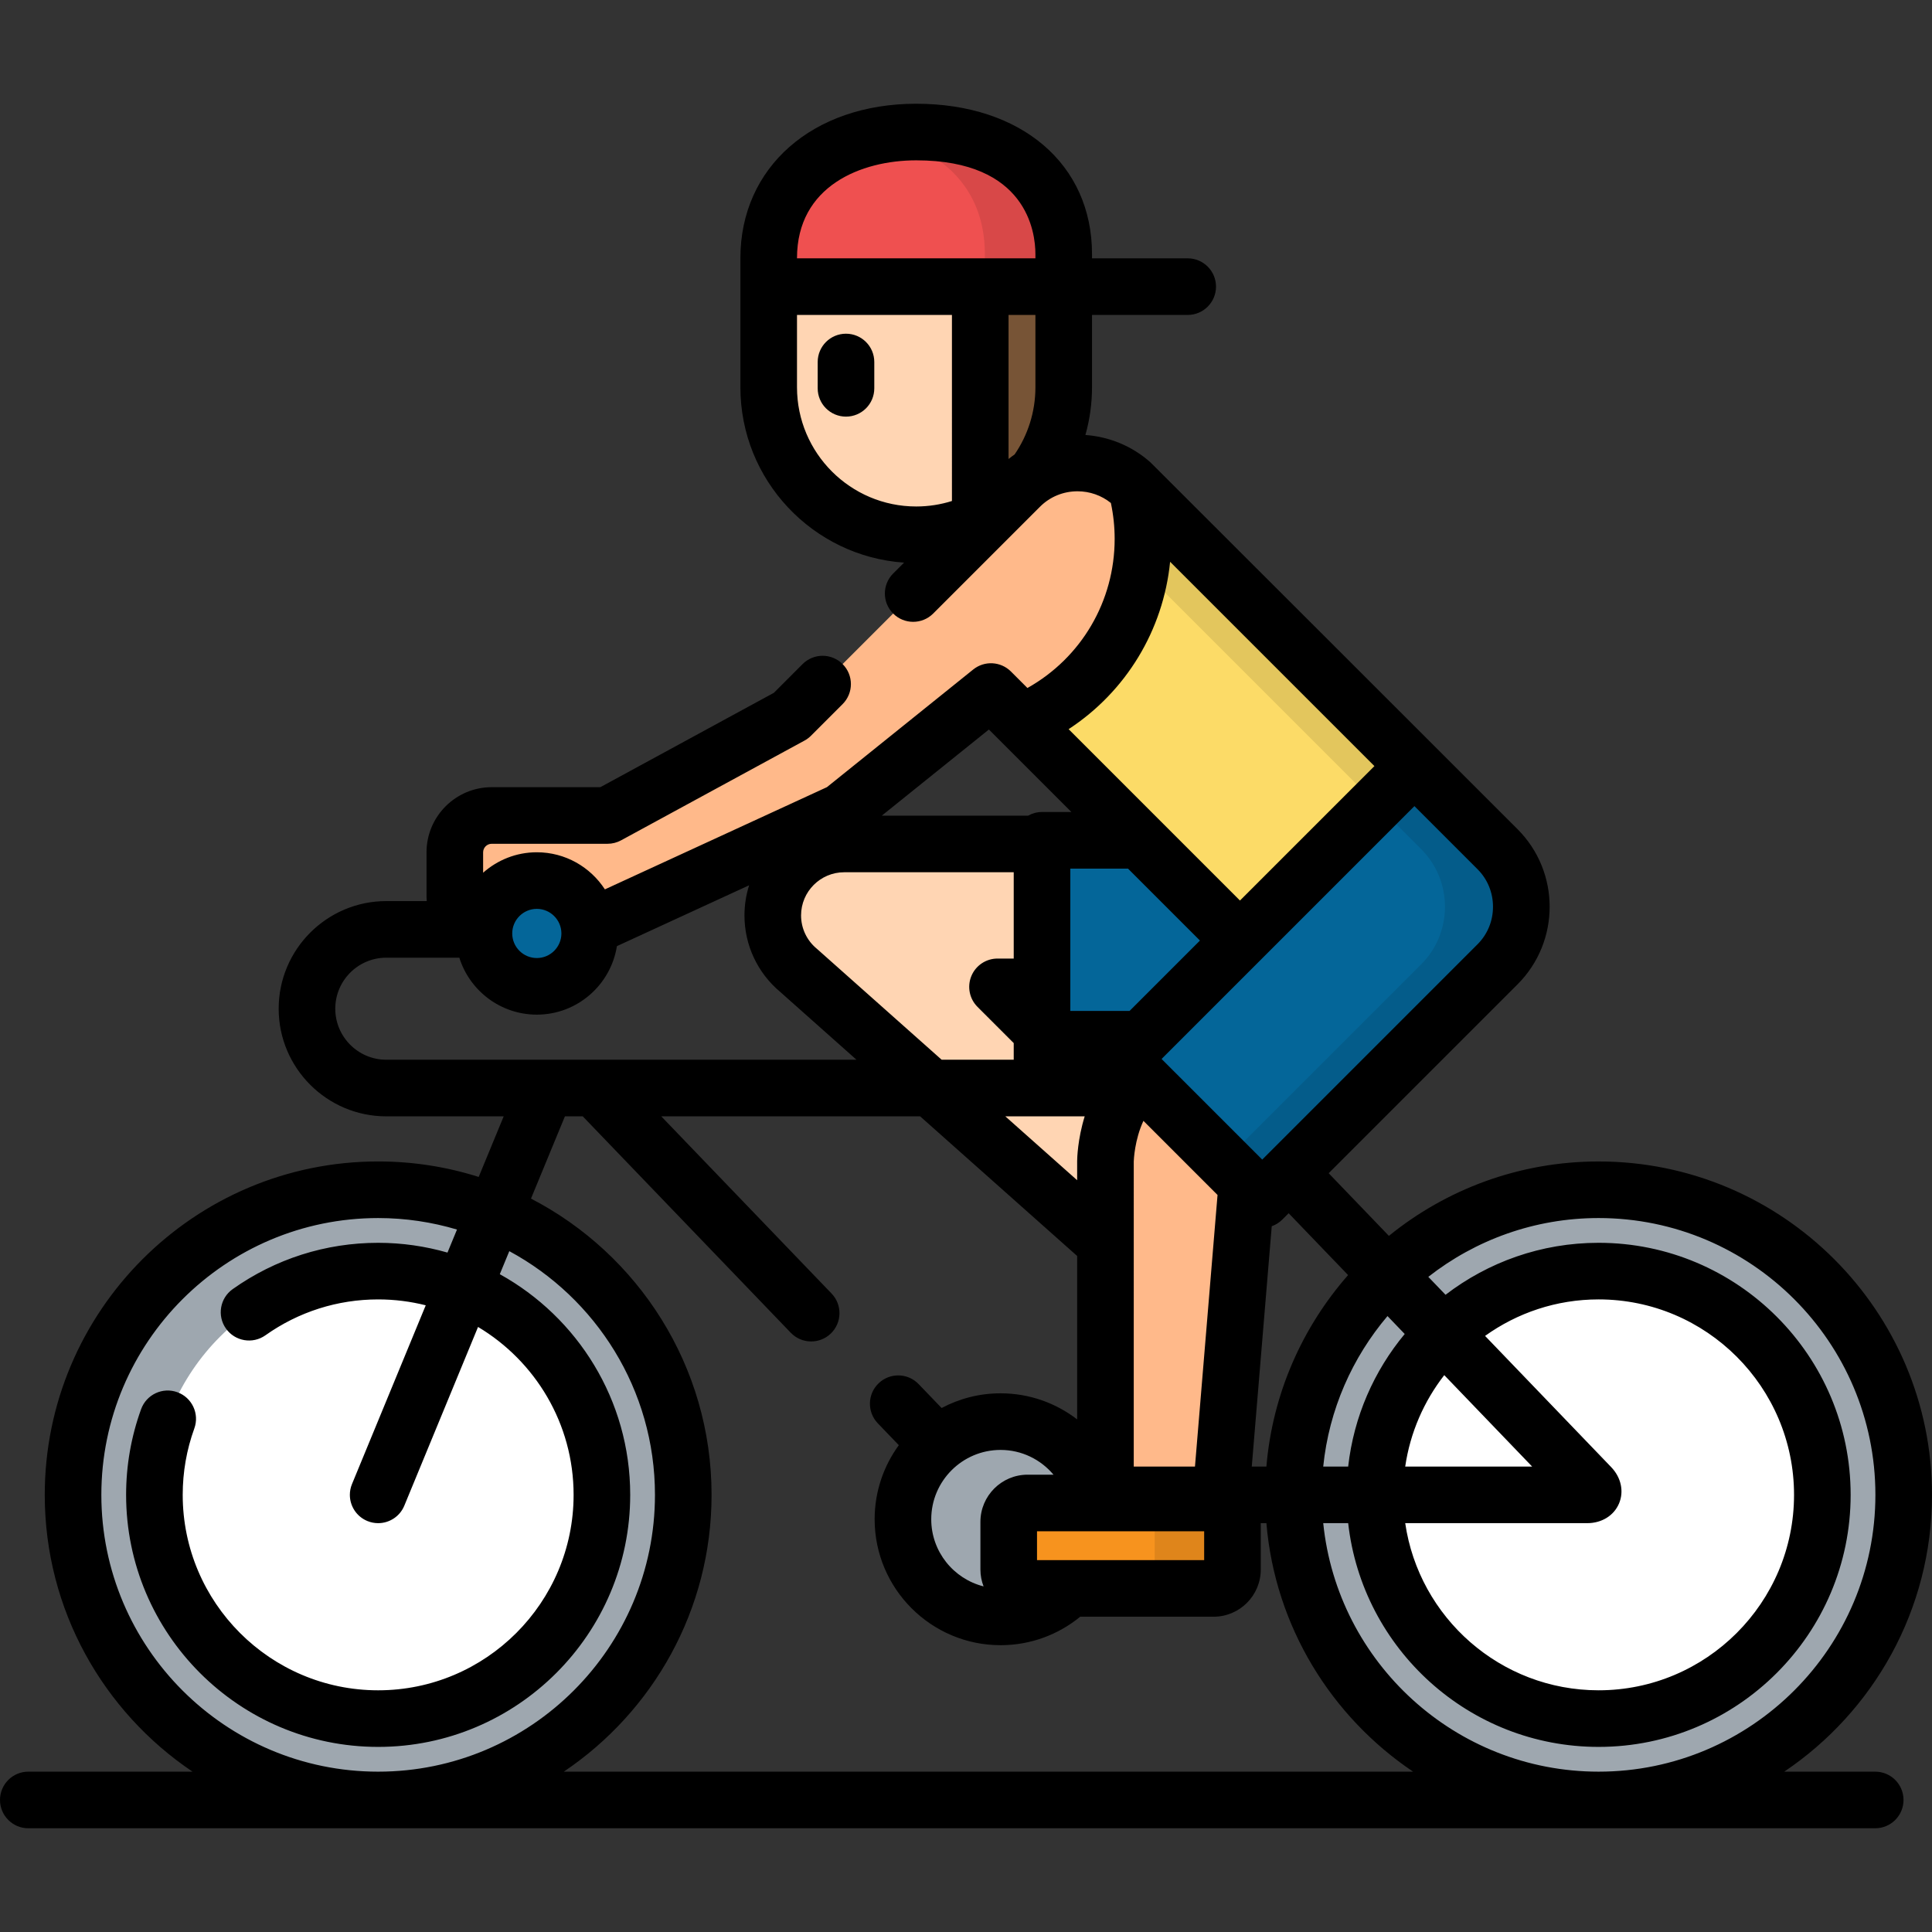 <?xml version="1.0"?>
<svg xmlns="http://www.w3.org/2000/svg" xmlns:xlink="http://www.w3.org/1999/xlink" version="1.1" id="Capa_1" x="0px" y="0px" viewBox="0 0 512 512" style="enable-background:new 0 0 512 512;" xml:space="preserve" width="512px" height="512px"><rect x="0" y="0" width="512" height="512" fill="#333333" stroke="none"/><g transform="matrix(-1, -0, 0, 1, 512, 0)"><path style="fill:#FFD5B3;" d="M288.273,223.656h-52.42v37.873h11.795l-11.795,11.794v2.081h-2.081l-18.157,18.157  c3.356,6.966,3.429,14.186,3.429,14.186v19.487l1.188,1.188l80.13-71.255c4.182-3.474,6.848-8.712,6.848-14.574  C307.209,232.134,298.732,223.656,288.273,223.656z" data-original="#FFD5B3"/><polygon style="fill:#046699;" points="183.395,249.257 209.543,275.404 235.854,275.404 235.854,222.688 209.963,222.688 " data-original="#046699"/><circle style="fill:#9EA7AF;" cx="88.36" cy="396.149" r="80.86" data-original="#9EA7AF"/><path style="fill:#FFFFFF;" d="M88.356,455.446c-32.695,0-59.295-26.6-59.295-59.295s26.6-59.295,59.295-59.295  c32.696,0,59.296,26.6,59.296,59.295C147.652,428.846,121.053,455.446,88.356,455.446z" data-original="#FFFFFF"/><circle style="fill:#9EA7AF;" cx="411.78" cy="396.149" r="80.86" data-original="#9EA7AF"/><path style="fill:#FFFFFF;" d="M411.784,455.446c-32.695,0-59.295-26.6-59.295-59.295s26.6-59.295,59.295-59.295  s59.295,26.6,59.295,59.295C471.079,428.846,444.479,455.446,411.784,455.446z" data-original="#FFFFFF"/><path style="fill:#9EA7AF;" d="M246.836,376.745c-12.82,0-23.455,9.326-25.51,21.562h18.354c2.75,0,5,2.25,5,5v12.64  c0,2.75-2.25,5-5,5h-11.105c4.68,4.663,11.134,7.546,18.262,7.546c14.29,0,25.875-11.584,25.875-25.874  C272.711,388.33,261.126,376.745,246.836,376.745z" data-original="#9EA7AF"/><path style="fill:#FFB98A;" d="M190.385,398.307h28.66l-0.001-90.56c0,0-0.137-14.265-9.345-22.038l-28.121,28.121l7.047,84.814  C189.174,398.435,189.764,398.307,190.385,398.307z" data-original="#FFB98A"/><path id="SVGCleanerId_0" style="fill:#FFD5B3;" d="M230.105,102.631c0,8.729,2.863,16.789,7.7,23.295  c1.391,0.864,2.702,1.872,3.887,3.057l6.804,6.804c6.004,3.757,13.097,5.936,20.701,5.936c21.589,0,39.09-17.503,39.09-39.091  V75.958h-78.182L230.105,102.631L230.105,102.631z" data-original="#FFD5B3"/><g>
	<path id="SVGCleanerId_0_1_" style="fill:#FFD5B3;" d="M230.105,102.631c0,8.729,2.863,16.789,7.7,23.295   c1.391,0.864,2.702,1.872,3.887,3.057l6.804,6.804c6.004,3.757,13.097,5.936,20.701,5.936c21.589,0,39.09-17.503,39.09-39.091   V75.958h-78.182L230.105,102.631L230.105,102.631z" data-original="#FFD5B3"/>
</g><path style="fill:#775436;" d="M230.105,102.631c0,8.729,2.863,16.789,7.7,23.295c1.391,0.864,2.702,1.872,3.887,3.057l6.804,6.804  c1.198,0.75,2.45,1.417,3.73,2.037V75.958h-22.121L230.105,102.631L230.105,102.631z" data-original="#775436"/><path style="fill:#F7931E;" d="M244.68,415.947c0,2.75-2.25,5-5,5h-49.295c-2.75,0-5-2.25-5-5v-12.64c0-2.75,2.25-5,5-5h49.295  c2.75,0,5,2.25,5,5V415.947z" data-original="#F7931E"/><g style="opacity:0.1;">
	<path d="M206,415.947v-12.64c0-2.75,2.25-5,5-5h-20.615c-2.75,0-5,2.25-5,5v12.64c0,2.75,2.25,5,5,5H211   C208.25,420.947,206,418.697,206,415.947z" data-original="#000000" class=""/>
</g><path style="fill:#FCDB67;" d="M240.1,190.317c-0.842,0-1.691-0.198-2.476-0.604c-17.593-9.11-28.52-27.086-28.52-46.914  c0-3.99,0.451-7.98,1.342-11.861c0.22-0.96,0.711-1.83,1.394-2.534c-0.212,0.196-0.435,0.372-0.641,0.579l-74.04,74.039  l46.236,46.236l60.515-60.515C242.875,189.775,241.496,190.317,240.1,190.317z" data-original="#FCDB67"/><path style="fill:#046699;" d="M214.773,280.635l-77.516-77.515c-0.033-0.033-0.063-0.068-0.097-0.101l-22.031,22.032  c-8.386,8.386-8.386,22.107,0,30.493l62.367,62.367L214.773,280.635z" data-original="#046699"/><g style="opacity:0.1;">
	<path d="M209.104,142.799c0-3.99,0.451-7.98,1.342-11.861c0.22-0.96,0.711-1.83,1.394-2.534c-0.212,0.196-0.435,0.372-0.641,0.579   l-74.04,74.039l10.066,10.066l62.46-62.459C209.305,148.063,209.104,145.448,209.104,142.799z" data-original="#000000" class=""/>
</g><g style="opacity:0.1;">
	<path d="M135.356,255.544c-8.386-8.386-8.386-22.107,0-30.493l11.916-11.916l-10.015-10.015c-0.033-0.033-0.063-0.068-0.097-0.101   l-22.031,22.032c-8.386,8.386-8.386,22.107,0,30.493l62.367,62.367l10.113-10.113L135.356,255.544z" data-original="#000000" class=""/>
</g><path style="fill:#FFB98A;" d="M381.699,216.11h-30.706l-48.611-26.438l-60.689-60.69c-4.057-4.056-9.472-6.29-15.247-6.29  c-5.309,0-10.396,1.926-14.329,5.423c-0.837,0.745-1.421,1.731-1.671,2.822c-0.891,3.881-1.342,7.872-1.342,11.861  c0,19.828,10.928,37.804,28.52,46.914c0.784,0.406,1.634,0.604,2.476,0.604c1.398,0,2.779-0.544,3.814-1.579l5.473-5.474  l38.977,31.349c0.345,0.277,0.722,0.511,1.124,0.696l63.286,29.132c0.629,0.289,1.289,0.44,1.947,0.477  c0.346,0.305,0.718,0.58,1.103,0.835c0.805-6.976,6.723-12.395,13.914-12.395c7.667,0,13.887,6.158,14.005,13.797  c4.414-0.939,7.726-4.856,7.726-9.552v-11.724C391.469,220.483,387.096,216.11,381.699,216.11z" data-original="#FFB98A"/><path style="fill:#EF5050" d="M269.197,34.99c-21.59,0-39.092,10.754-39.092,32.343v8.625h78.182v-7.547  C308.287,46.822,290.786,34.99,269.197,34.99z" data-original="#EF5050" class="active-path" data-old_color="#EF5050"/><path style="opacity:0.1;enable-background:new    ;" d="M251,67.333c0-17.893,12.027-28.336,28.435-31.389  c-3.264-0.628-6.694-0.954-10.238-0.954c-21.59,0-39.092,10.754-39.092,32.343v8.625H251V67.333z" data-original="#000000" class=""/><circle style="fill:#046699;" cx="369.74" cy="247.369" r="14.02" data-original="#046699"/><path d="M287.804,110.41c4.143,0,7.5-3.358,7.5-7.5v-6.974c0-4.142-3.357-7.5-7.5-7.5s-7.5,3.358-7.5,7.5v6.974  C280.304,107.052,283.661,110.41,287.804,110.41z" data-original="#000000" class=""/><path d="M504.5,469.508h-43.518c23.601-15.88,39.158-42.835,39.158-73.357c0-48.72-39.637-88.357-88.356-88.357  c-9.281,0-18.232,1.442-26.643,4.108l-6.626-16.06h31.112c15.728,0,28.522-12.795,28.522-28.523  c0-15.727-12.795-28.522-28.522-28.522h-10.72c0.027-0.396,0.061-0.79,0.061-1.192v-11.724c0-9.523-7.747-17.27-17.27-17.27H352.9  l-45.982-25.008l-7.613-7.614c-2.929-2.929-7.678-2.93-10.606,0c-2.93,2.929-2.93,7.677-0.001,10.606l8.381,8.381  c0.509,0.509,1.088,0.942,1.721,1.286l48.61,26.437c1.1,0.598,2.331,0.911,3.583,0.911h30.706c1.251,0,2.27,1.019,2.27,2.27v5.401  c-3.797-3.362-8.773-5.421-14.23-5.421c-7.556,0-14.201,3.923-18.04,9.831l-58.837-27.084l-38.774-31.186  c-2.983-2.4-7.296-2.166-10.004,0.542l-4.362,4.363c-14.299-8.02-23.117-23.025-23.117-39.525c0-3.194,0.337-6.389,1.002-9.507  c2.482-2.003,5.596-3.1,8.84-3.1c3.773,0,7.304,1.454,9.943,4.093l28.308,28.307c2.93,2.929,7.678,2.929,10.607,0  s2.929-7.678,0-10.606l-2.889-2.888c24.192-1.661,43.372-21.86,43.372-46.467v-34.22c0-24.094-19.158-40.921-46.59-40.921  c-27.868,0-46.592,16.012-46.592,39.843v1.125h-25.361c-4.143,0-7.5,3.358-7.5,7.5s3.357,7.5,7.5,7.5h25.361v19.173  c0,4.381,0.616,8.62,1.753,12.643c-6.386,0.455-12.438,2.979-17.227,7.239c-0.353,0.313-97.305,97.235-97.305,97.235  c-11.331,11.331-11.331,29.769,0,41.1l50.063,50.062l-15.96,16.604c-15.19-12.323-34.532-19.719-55.572-19.719  C39.637,307.794,0,347.431,0,396.151c0,30.522,15.558,57.477,39.158,73.357H15.047c-4.143,0-7.5,3.358-7.5,7.5s3.357,7.5,7.5,7.5  H504.5c4.143,0,7.5-3.358,7.5-7.5S508.643,469.508,504.5,469.508z M300.787,102.631c0,17.42-14.171,31.591-31.59,31.591  c-3.299,0-6.479-0.51-9.471-1.452V83.458h41.061V102.631z M237.605,67.333c0-5.828,2.278-24.843,31.592-24.843  c14.572,0,31.59,6.789,31.59,25.921v0.047h-63.182L237.605,67.333L237.605,67.333z M237.605,83.458h7.121v38.181  c-0.524-0.426-1.064-0.827-1.614-1.212c-3.472-5.071-5.507-11.199-5.507-17.795V83.458z M369.738,240.859  c3.593,0,6.516,2.922,6.516,6.515s-2.923,6.516-6.516,6.516c-3.592,0-6.515-2.923-6.515-6.516  C363.224,243.782,366.147,240.859,369.738,240.859z M314.709,242.592c0-2.782-0.435-5.464-1.235-7.984l35.04,16.129  c1.623,10.268,10.508,18.152,21.225,18.152c9.627,0,17.797-6.357,20.535-15.093h19.354c7.456,0,13.522,6.066,13.522,13.522  c0,7.457-6.066,13.523-13.522,13.523H285.023l20.235-17.994C311.267,257.805,314.709,250.431,314.709,242.592z M299.709,242.592  c0,3.41-1.509,6.619-4.141,8.805c-0.064,0.054-0.128,0.109-0.19,0.165l-32.927,29.28h-19.098v-4.412l9.598-9.598  c2.145-2.145,2.787-5.371,1.626-8.173c-1.16-2.803-3.896-4.63-6.929-4.63h-4.295v-22.873h44.92  C294.579,231.156,299.709,236.287,299.709,242.592z M224.544,295.842h21.039l-19.039,16.93v-5.091  C226.537,306.999,226.424,301.92,224.544,295.842z M239.68,390.807h-6.869c3.367-4.003,8.395-6.562,14.025-6.562  c10.132,0,18.375,8.243,18.375,18.375c0,8.575-5.913,15.775-13.87,17.792c0.534-1.389,0.839-2.89,0.839-4.464v-12.64  C252.18,396.414,246.572,390.807,239.68,390.807z M237.18,405.807v7.64h-44.295v-7.64H237.18z M211.544,307.823l0.001,80.828H195.32  l-5.98-71.975l19.639-19.638C211.325,302.065,211.531,307.396,211.544,307.823z M194.002,249.257l19.068-19.068h15.283v37.716  h-15.704L194.002,249.257z M249.932,193.328l28.383,22.829h-38.783c-1.087-0.613-2.34-0.968-3.678-0.968h-7.783L249.932,193.328z   M201.909,148.878c1.811,18.14,11.661,34.384,26.898,44.359l-45.412,45.414l-35.63-35.63L201.909,148.878z M120.434,250.241  c-2.64-2.639-4.093-6.17-4.093-9.943s1.453-7.304,4.093-9.943l16.726-16.726l67.008,67.007l-26.67,26.669L120.434,250.241z   M170.497,321.518l1.696,1.697c0.813,0.813,1.768,1.392,2.783,1.753l5.291,63.683h-3.875c-1.635-19.351-9.53-36.943-21.651-50.742  L170.497,321.518z M144.299,348.773c9.328,10.998,15.492,24.761,17.034,39.877h-6.613c-1.489-13.265-6.87-25.368-14.984-35.13  L144.299,348.773z M82.947,398.454c1.365,3.206,4.588,5.197,8.409,5.197h48.246c-3.645,25.018-25.233,44.295-51.246,44.295  c-28.559,0-51.795-23.235-51.795-51.795s23.235-51.795,51.795-51.795c11.214,0,21.598,3.593,30.085,9.673L85.029,388.79  C82.38,391.545,81.583,395.248,82.947,398.454z M105.969,388.651l23.286-24.226c5.366,6.902,9.03,15.186,10.348,24.226H105.969z   M15,396.151c0-40.449,32.907-73.357,73.356-73.357c17.009,0,32.671,5.835,45.127,15.586l-4.566,4.751  c-11.255-8.63-25.315-13.775-40.561-13.775c-36.831,0-66.795,29.964-66.795,66.795s29.964,66.795,66.795,66.795  c34.295,0,62.623-25.983,66.363-59.295h6.613c-3.768,36.939-35.059,65.857-72.977,65.857C47.907,469.508,15,436.6,15,396.151z   M137.518,469.508c21.658-14.564,36.559-38.439,38.875-65.857h1.492v12.296c0,6.893,5.607,12.5,12.5,12.5h35.346  c5.754,4.714,13.104,7.546,21.105,7.546c18.403,0,33.375-14.972,33.375-33.374c0-7.334-2.384-14.119-6.409-19.632l5.566-5.791  c2.87-2.986,2.776-7.734-0.21-10.604c-2.985-2.87-7.732-2.777-10.604,0.21l-6.093,6.339c-4.665-2.482-9.982-3.896-15.625-3.896  c-7.631,0-14.665,2.581-20.291,6.908l-0.001-43.309l41.611-37.002h68.604l-45.138,46.959c-2.87,2.986-2.776,7.734,0.21,10.605  c2.985,2.87,7.733,2.777,10.604-0.21l55.128-57.354h4.725l8.992,21.798c-28.4,14.711-47.854,44.381-47.854,78.511  c0,30.522,15.558,57.477,39.158,73.357L137.518,469.508L137.518,469.508z M338.428,396.151c0-27.881,15.637-52.175,38.6-64.583  l2.52,6.107c-20.585,11.393-34.558,33.33-34.558,58.477c0,36.831,29.964,66.795,66.795,66.795s66.795-29.964,66.795-66.795  c0-7.79-1.337-15.429-3.973-22.705c-1.411-3.895-5.714-5.91-9.606-4.497c-3.895,1.411-5.908,5.712-4.497,9.606  c2.041,5.633,3.076,11.553,3.076,17.596c0,28.56-23.235,51.795-51.795,51.795s-51.795-23.235-51.795-51.795  c0-18.894,10.173-35.449,25.324-44.497l19.537,47.357c1.194,2.894,3.989,4.642,6.937,4.642c0.953,0,1.922-0.183,2.857-0.569  c2.895-1.194,4.643-3.991,4.642-6.938c0-0.952-0.183-1.92-0.568-2.855l-19.544-47.375c4.039-1.014,8.262-1.56,12.61-1.56  c10.77,0,21.102,3.289,29.878,9.511c3.381,2.396,8.061,1.598,10.456-1.78c2.396-3.379,1.599-8.06-1.78-10.456  c-11.325-8.03-24.657-12.275-38.554-12.275c-6.372,0-12.532,0.916-18.373,2.59l-2.518-6.104c6.625-1.973,13.634-3.048,20.892-3.048  c40.449,0,73.356,32.908,73.356,73.357s-32.907,73.357-73.356,73.357S338.428,436.6,338.428,396.151z" data-original="#000000" class=""/></g> </svg>
